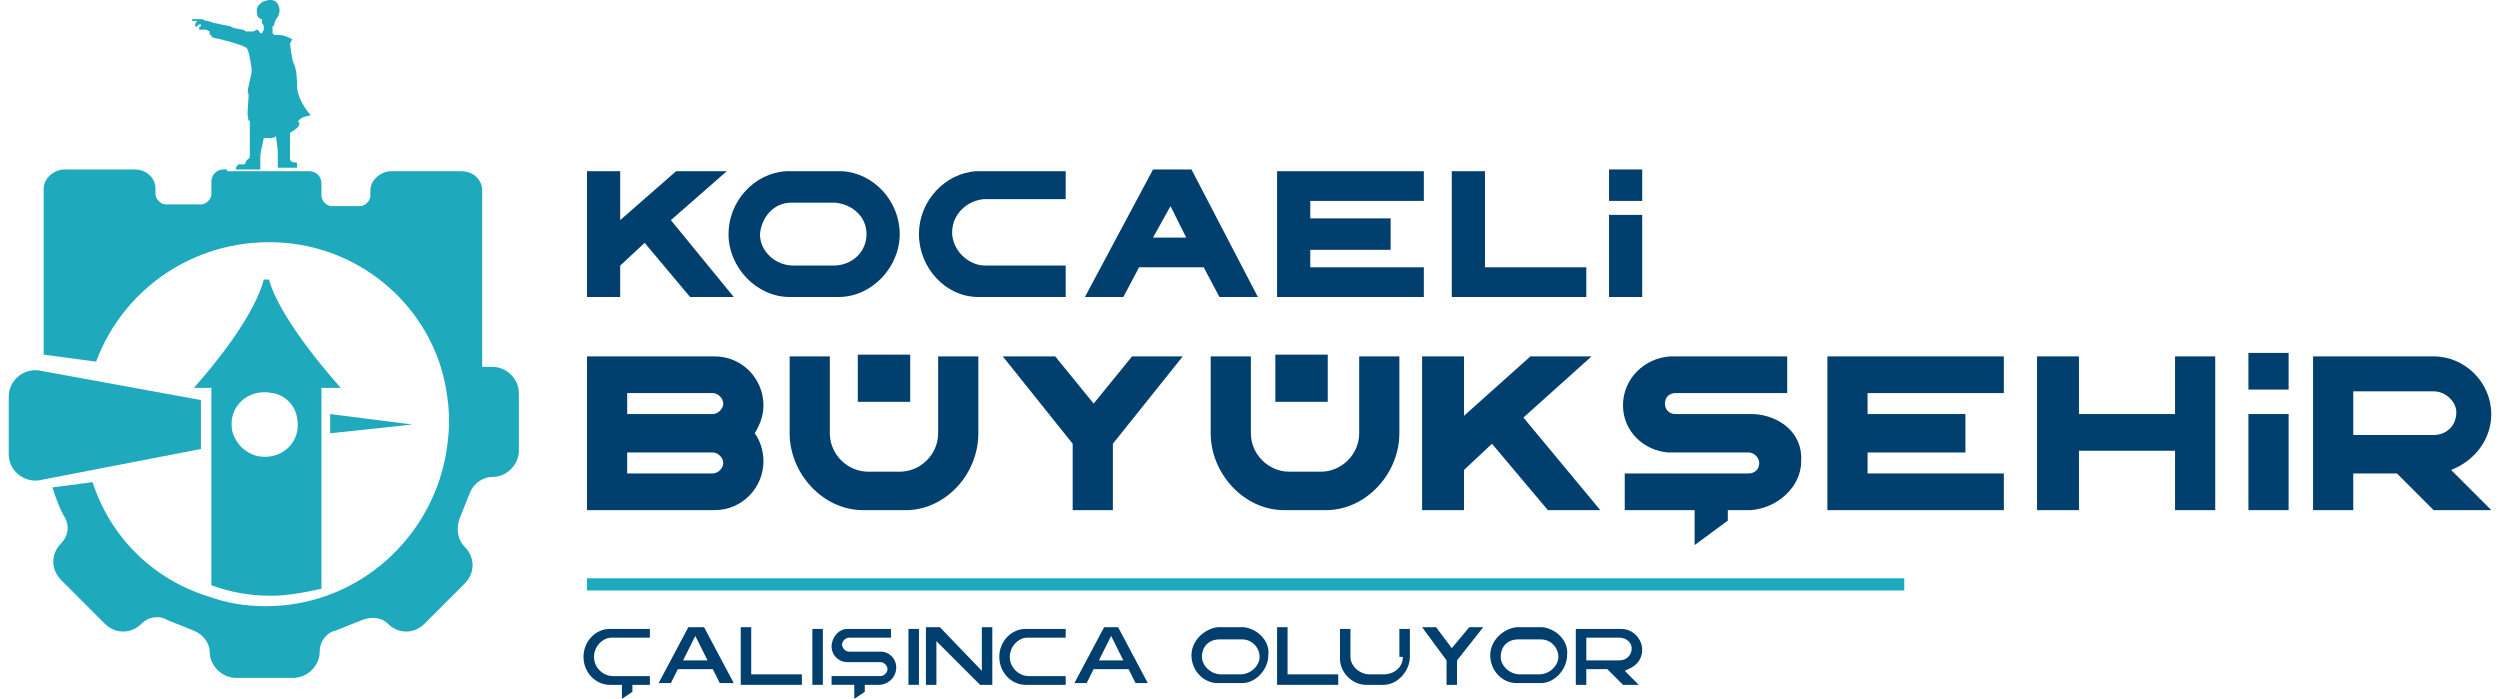 <?xml version="1.0" encoding="utf-8"?>
<!-- Generator: Adobe Illustrator 27.9.0, SVG Export Plug-In . SVG Version: 6.00 Build 0)  -->
<svg version="1.1" id="katman_1" xmlns="http://www.w3.org/2000/svg" xmlns:xlink="http://www.w3.org/1999/xlink" x="0px" y="0px"
	 viewBox="0 0 143.1 40" style="enable-background:new 0 0 143.1 40;" xml:space="preserve">
<style type="text/css">
	.st0{fill:#1EA9BD;}
	.st1{fill:#003F6E;}
</style>
<g>
	<rect x="33.6" y="33.1" class="st0" width="75.4" height="0.7"/>
	<path class="st1" d="M33.4,37.6c0,0.9,0.7,1.6,1.5,1.6h0.7V40l0.6-0.4v-0.4h1v-0.5h-2.1c-0.6,0-1.1-0.5-1.1-1.1
		c0-0.6,0.5-1.1,1-1.1h2.2v-0.5c-0.2,0-2.3,0-2.3,0C34.1,36,33.4,36.7,33.4,37.6"/>
	<path class="st1" d="M39.1,37.8l0.7-1.4l0.7,1.4H39.1z M39.4,35.9l-1.7,3.2h0.7l0.4-0.8h2l0.4,0.8H42l-1.7-3.2H39.4z"/>
	<polygon class="st1" points="43,35.9 42.4,35.9 42.4,39.2 45.9,39.2 45.9,38.6 43,38.6 	"/>
	<rect x="46.5" y="36" class="st1" width="0.6" height="3.2"/>
	<path class="st1" d="M50.4,37.3h-1.8c-0.2,0-0.4-0.2-0.4-0.4c0-0.2,0.2-0.4,0.4-0.4H51v-0.5h-2.5c-0.5,0-0.9,0.5-0.9,1
		c0,0.5,0.4,0.9,0.9,0.9h1.9c0.2,0,0.4,0.2,0.4,0.4c0,0.2-0.2,0.4-0.4,0.4h-2.8v0.5h1.3V40l0.6-0.4v-0.4h0.8c0.5,0,1-0.4,1-1
		C51.3,37.7,50.9,37.3,50.4,37.3"/>
	<rect x="52" y="36" class="st1" width="0.6" height="3.2"/>
	<polygon class="st1" points="56.2,38.4 53.8,35.9 53,35.9 53,39.2 53.6,39.2 53.6,36.7 56.1,39.2 56.8,39.2 56.8,35.9 56.2,35.9 	
		"/>
	<path class="st1" d="M57.2,37.6c0,0.9,0.7,1.6,1.5,1.6H61v-0.5h-2.1c-0.6,0-1.1-0.5-1.1-1.1c0-0.6,0.5-1.1,1-1.1H61v-0.5
		c-0.2,0-2.3,0-2.3,0C57.9,36,57.2,36.7,57.2,37.6"/>
	<path class="st1" d="M62.9,37.8l0.7-1.4l0.7,1.4H62.9z M63.2,35.9l-1.7,3.2h0.7l0.4-0.8h2l0.4,0.8h0.7L64,35.9H63.2z"/>
	<path class="st1" d="M71,38.6h-1.1c-0.6,0-1.1-0.5-1.1-1c0-0.6,0.4-1,1-1h1.3c0.6,0,1,0.5,1,1C72.1,38.1,71.6,38.6,71,38.6
		 M71.2,35.9h-1.5c-0.8,0.1-1.5,0.8-1.5,1.6c0,0.9,0.7,1.6,1.5,1.6h1.4c0.8,0,1.5-0.8,1.5-1.6C72.7,36.7,72,36,71.2,35.9"/>
	<polygon class="st1" points="73.7,35.9 73.1,35.9 73.1,39.2 76.6,39.2 76.6,38.6 73.7,38.6 	"/>
	<path class="st1" d="M80.3,37.6c0,0.6-0.5,1-1.1,1h-0.8c-0.6,0-1.1-0.5-1.1-1v-1.6h-0.6v1.7c0,0.8,0.7,1.5,1.5,1.5h1
		c0.8,0,1.5-0.8,1.5-1.6V36h-0.6V37.6z"/>
	<polygon class="st1" points="83.1,37.1 82.2,35.9 81.4,35.9 82.8,37.8 82.8,39.2 83.4,39.2 83.4,37.8 84.9,35.9 84.1,35.9 	"/>
	<path class="st1" d="M88.1,38.6H87c-0.6,0-1.1-0.5-1.1-1c0-0.6,0.4-1,1-1h1.3c0.6,0,1,0.5,1,1C89.2,38.1,88.7,38.6,88.1,38.6
		 M88.3,35.9h-1.5c-0.8,0.1-1.5,0.8-1.5,1.6c0,0.9,0.7,1.6,1.5,1.6h1.4c0.8,0,1.5-0.8,1.5-1.6C89.8,36.7,89.1,36,88.3,35.9"/>
	<path class="st1" d="M92.7,37.8h-1.9v-1.3h0.8h1.1c0.4,0,0.7,0.3,0.7,0.6C93.4,37.5,93.1,37.8,92.7,37.8 M93.2,38.3
		c0.5-0.2,0.8-0.6,0.8-1.1c0-0.6-0.5-1.2-1.2-1.2h-2.6v3.2h0.6v-0.9H92l0.9,0.9h0.9l-0.8-0.8L93.2,38.3z"/>
	<polygon class="st1" points="35.5,15.2 36.9,13.9 39.5,17 42,17 38.4,12.6 41.6,9.8 38.7,9.8 35.5,12.6 35.5,9.8 33.6,9.8 33.6,17 
		35.5,17 	"/>
	<path class="st1" d="M45.3,11.6h2.5c1,0.1,1.8,0.8,1.8,1.8c0,1-0.8,1.8-1.9,1.8h-2.3c-1,0-1.9-0.8-1.9-1.8
		C43.6,12.4,44.3,11.6,45.3,11.6 M45.2,17H48c1.9,0,3.5-1.7,3.5-3.6c0-1.9-1.5-3.5-3.3-3.6H45c-1.8,0.1-3.3,1.7-3.3,3.6
		C41.7,15.3,43.3,17,45.2,17"/>
	<path class="st1" d="M56,17H61v-1.8h-4.6c-1,0-1.9-0.9-1.9-1.9c0-1,0.8-1.8,1.8-1.9H61V9.8c-1.3,0-5,0-5.1,0
		c-1.8,0.1-3.3,1.7-3.3,3.6C52.6,15.3,54.1,17,56,17"/>
	<path class="st1" d="M67,11.8l0.9,1.8h-1.9L67,11.8z M65.2,15.3h3.7l0.9,1.7H72l-3.8-7.3h-2.2L62.1,17h2.2L65.2,15.3z"/>
	<polygon class="st1" points="81.5,15.3 75,15.3 75,14.3 79.6,14.3 79.6,12.5 75,12.5 75,11.5 81.5,11.5 81.5,9.8 73.1,9.8 73.1,17 
		81.5,17 	"/>
	<polygon class="st1" points="90.8,15.3 85,15.3 85,9.8 83.1,9.8 83.1,17 90.8,17 	"/>
	<rect x="92.1" y="12.3" class="st1" width="1.9" height="4.7"/>
	<rect x="92.1" y="9.7" class="st1" width="1.9" height="1.8"/>
	<path class="st1" d="M40.8,23.7h-4.9v-1.2h4.9c0.3,0,0.6,0.3,0.6,0.6S41.1,23.7,40.8,23.7 M40.8,27.1h-4.9v-1.2h4.9
		c0.3,0,0.6,0.3,0.6,0.6C41.4,26.8,41.1,27.1,40.8,27.1 M43.2,24.8c0.3-0.5,0.5-1,0.5-1.6c0-1.5-1.2-2.8-2.8-2.8h-7.3v8.8h7.3
		c1.6,0,2.8-1.3,2.8-2.8C43.7,25.8,43.5,25.2,43.2,24.8"/>
	<path class="st1" d="M56,24.8v-4.4h-2.3v4.4c0,1.2-1,2.2-2.2,2.2h-1.8c-1.2,0-2.2-1-2.2-2.2v-4.4h-2.3v4.4c0,2.3,1.9,4.4,4.2,4.4
		h2.6C54.2,29.1,56,27.1,56,24.8"/>
	<polygon class="st1" points="63.7,29.2 63.7,25.4 67.7,20.4 64.8,20.4 62.6,23.1 60.4,20.4 57.4,20.4 61.4,25.4 61.4,29.2 	"/>
	<path class="st1" d="M75.9,29.2c2.3,0,4.2-2.1,4.2-4.4v-4.4h-2.3v4.4c0,1.2-1,2.2-2.2,2.2h-1.8c-1.2,0-2.2-1-2.2-2.2v-4.4h-2.3v4.4
		c0,2.3,1.9,4.4,4.2,4.4H75.9z"/>
	<polygon class="st1" points="88.6,29.2 91.6,29.2 87.2,23.9 91.1,20.4 87.6,20.4 83.8,23.8 83.8,20.4 81.4,20.4 81.4,29.2 
		83.8,29.2 83.8,26.9 85.4,25.4 	"/>
	<path class="st1" d="M100.4,23.7h-4.5c-0.4,0-0.6-0.3-0.6-0.6c0-0.4,0.3-0.6,0.6-0.6h6.4v-2.1h-6.7c-1.5,0.1-2.7,1.3-2.7,2.8
		c0,1.5,1.2,2.6,2.6,2.7h4.6c0.3,0,0.6,0.3,0.6,0.6c0,0.4-0.3,0.6-0.6,0.6H93v2.1h4v2l1.9-1.4v-0.6h1.3c1.5-0.1,2.9-1.3,2.9-2.8
		C103.2,24.8,101.9,23.8,100.4,23.7"/>
	<polygon class="st1" points="114.7,27.1 106.9,27.1 106.9,25.9 112.5,25.9 112.5,23.7 106.9,23.7 106.9,22.5 114.7,22.5 
		114.7,20.4 104.6,20.4 104.6,29.2 114.7,29.2 	"/>
	<polygon class="st1" points="124.5,23.7 119,23.7 119,20.4 116.6,20.4 116.6,29.2 119,29.2 119,25.8 124.5,25.8 124.5,29.2 
		126.8,29.2 126.8,20.4 124.5,20.4 	"/>
	<rect x="128.7" y="23.7" class="st1" width="2.3" height="5.5"/>
	<path class="st1" d="M139.3,24.9h-4.6v-2.5h4.6c0.7,0,1.3,0.6,1.3,1.2C140.6,24.4,140,24.9,139.3,24.9 M142.6,23.7
		c0-1.8-1.5-3.3-3.3-3.3h-6.9v8.8h2.3v-2.1h2.5l2.1,2.1h3.3l-2.3-2.3C141.6,26.4,142.6,25.2,142.6,23.7"/>
	<rect x="49.1" y="20.3" class="st1" width="3" height="2.7"/>
	<rect x="73" y="20.3" class="st1" width="3" height="2.7"/>
	<rect x="128.7" y="20.2" class="st1" width="2.3" height="2.1"/>
	<polygon class="st0" points="23.6,24.3 18.9,23.7 18.9,24.8 	"/>
	<path class="st0" d="M17,23.9c0.3,1.4-0.9,2.5-2.3,2.2c-0.7-0.2-1.2-0.7-1.4-1.4c-0.3-1.4,0.9-2.5,2.3-2.2
		C16.3,22.6,16.9,23.2,17,23.9 M15.1,16c-0.2,0.8-1,2.8-4,6.2h1v0.5v0.3v0v2.6v0.2v0.3v7.4c1.1,0.4,2.2,0.6,3.4,0.6
		c1,0,2-0.2,2.9-0.4v-7.6v-1.2v-1.2v-1v-0.5h1.1c-3-3.4-3.9-5.4-4.1-6.2H15.1z"/>
	<path class="st0" d="M13,9.7h-0.2c-0.4,0-0.7,0.3-0.7,0.7v0.7c0,0.3-0.3,0.6-0.6,0.6H9.5c-0.3,0-0.6-0.3-0.6-0.6v-0.3
		c0-0.6-0.5-1.1-1.2-1.1h-4c-0.6,0-1.2,0.5-1.2,1.1v2.9v0.6v6l3,0.4c1.6-4.3,5.9-7.2,10.8-6.8c4.8,0.4,8.7,4.1,9.3,8.8
		c0.2,1.3,0.1,2.6-0.2,3.9h0c-1.1,4.6-5.2,8.1-10.2,8.1c-1.2,0-2.3-0.2-3.4-0.6c-3.1-1-5.5-3.4-6.5-6.5l-2.3,0.3
		c0.2,0.6,0.4,1.2,0.7,1.7c0.3,0.5,0.2,1.1-0.2,1.5c-0.6,0.6-0.6,1.5,0,2.1L6,35.7c0.6,0.6,1.5,0.6,2.1,0l0,0c0.4-0.4,1-0.5,1.5-0.2
		c0.5,0.2,1,0.4,1.5,0.6c0.5,0.2,0.9,0.7,0.9,1.2c0,0.8,0.7,1.5,1.5,1.5h3.3c0.8,0,1.5-0.7,1.5-1.5v0c0-0.6,0.4-1.1,0.9-1.2
		c0.5-0.2,1-0.4,1.5-0.6c0.5-0.2,1.1-0.2,1.5,0.2c0.6,0.6,1.5,0.6,2.1,0l2.3-2.3c0.6-0.6,0.6-1.5,0-2.1c-0.4-0.4-0.5-1-0.3-1.6
		c0.2-0.5,0.4-1,0.6-1.5c0.2-0.5,0.7-0.9,1.3-0.9c0.8,0,1.5-0.7,1.5-1.5v-3.3c0-0.8-0.7-1.5-1.5-1.5h-0.6V10.9
		c0-0.6-0.5-1.1-1.2-1.1h-4c-0.6,0-1.2,0.5-1.2,1.1v0.3c0,0.3-0.3,0.6-0.6,0.6H19c-0.3,0-0.6-0.3-0.6-0.6v-0.7
		c0-0.4-0.3-0.7-0.7-0.7h-0.3H13z"/>
	<path class="st0" d="M11.5,22.9l-9.3-1.7c-0.9-0.1-1.7,0.6-1.7,1.5V26c0,0.9,0.8,1.6,1.7,1.5l9.3-1.8V22.9z"/>
	<path class="st0" d="M17.8,6.6c0,0-0.7-0.7-0.8-1.6c0-0.4,0-1-0.2-1.4c-0.1-0.2-0.2-1.1-0.2-1.1s0.1-0.2,0.1-0.2
		C16.9,2.3,16.3,2,16,2c-0.1,0-0.1,0-0.1,0s-0.2,0-0.2,0c0,0-0.1-0.1-0.1-0.1c0,0,0-0.1,0-0.2s0,0,0,0s0-0.1,0-0.1c0,0,0-0.1,0-0.1
		c0,0,0.1,0,0.1-0.1c0-0.1,0.1-0.3,0.1-0.3c0.1-0.1,0.2-0.3,0.2-0.5c0-0.2-0.1-0.6-0.5-0.6c-0.4,0-0.7,0.2-0.8,0.5
		c0,0.2,0,0.4,0.1,0.5c0.1,0.1,0.2,0.1,0.2,0.1s0,0.1,0,0.2c0,0.1,0.1,0.1,0.1,0.2c0,0,0,0.2,0,0.2s0,0,0,0c0,0-0.1,0.2-0.1,0.2
		s-0.1,0-0.1,0c0,0-0.1-0.2-0.2-0.2c0,0-0.2,0.1-0.2,0.1c0,0-0.1,0-0.1,0c0,0-0.1,0-0.1,0c0,0-0.2,0-0.2,0c-0.1,0-0.1-0.1-0.2-0.1
		c0,0-0.7-0.1-0.7-0.2c-0.1,0-1-0.2-1-0.2c0,0,0,0,0,0h0c0,0-0.3-0.1-0.3-0.1c0,0-0.2,0-0.3-0.1c0,0-0.1,0-0.1,0c0,0-0.2,0-0.3,0
		c0,0,0,0-0.1,0c0,0-0.1,0-0.1,0c0,0,0,0.1,0,0.1c0.1,0,0.1,0,0.2,0c0,0,0.1,0,0.1,0s0,0-0.1,0.1c0,0.1-0.1,0.2,0,0.2
		c0.1,0.1,0.1-0.1,0.2-0.1c0,0,0,0,0.1,0c0,0,0,0,0,0c0,0,0,0,0,0.1c0,0-0.1,0-0.1,0.1c0,0,0,0.1,0,0.1c0,0,0.1,0,0.1,0
		c0.1,0,0.2,0,0.2,0c0.1,0,0.1,0,0.1,0c0,0,0.2,0.1,0.2,0.1c0,0,0,0.1,0,0.2c0,0,0.1,0,0.1,0s0,0.1,0,0.1c0,0,0.2,0.1,0.3,0.1
		C12.5,2.2,14,2.6,14,2.7c0.1,0,0.1,0,0.2,0.2c0.1,0.3,0.2,1,0.2,1c0,0.1,0,0.1,0,0.2c0,0.2-0.3,1.2-0.2,1.2c0.1,0.1-0.1,1.2,0,1.4
		c0,0.3,0.1,0.2,0.1,0.2c0,0.1,0,0.1,0,0.1c0,0.3,0,0.6,0,0.7c0,0,0,0,0,0.1c0,0,0,1,0,1.1c0,0.2-0.1,0.2-0.1,0.2s0,0-0.1,0.1
		C14,9.5,14,9.4,13.7,9.4c-0.1,0-0.2,0.2-0.2,0.2h0l0,0.1h1.4c0-0.1,0-0.4,0-0.4s0-0.1,0-0.1c0-0.1,0-0.1,0-0.3c0-0.1,0.2-1,0.2-1
		c0,0,0.1,0,0.4,0c0.2,0,0.3-0.1,0.3-0.1c0,0.1,0.1,0.7,0.1,0.9c0,0.2,0,0.3,0,0.4c0,0.1,0,0.1,0,0.2c0,0.1,0,0.2,0,0.3h1.1l0-0.1
		l0,0c0,0,0-0.1,0-0.1c0-0.1,0-0.1-0.1-0.1c-0.2,0-0.3-0.1-0.3-0.2c0-0.1,0-0.2,0-0.4c0-0.2,0-1.1,0-1.1s0.2-0.1,0.3-0.2
		c0.2-0.1,0.3-0.4,0.2-0.4C17,7,17.1,6.7,17.8,6.6"/>
</g>
</svg>
